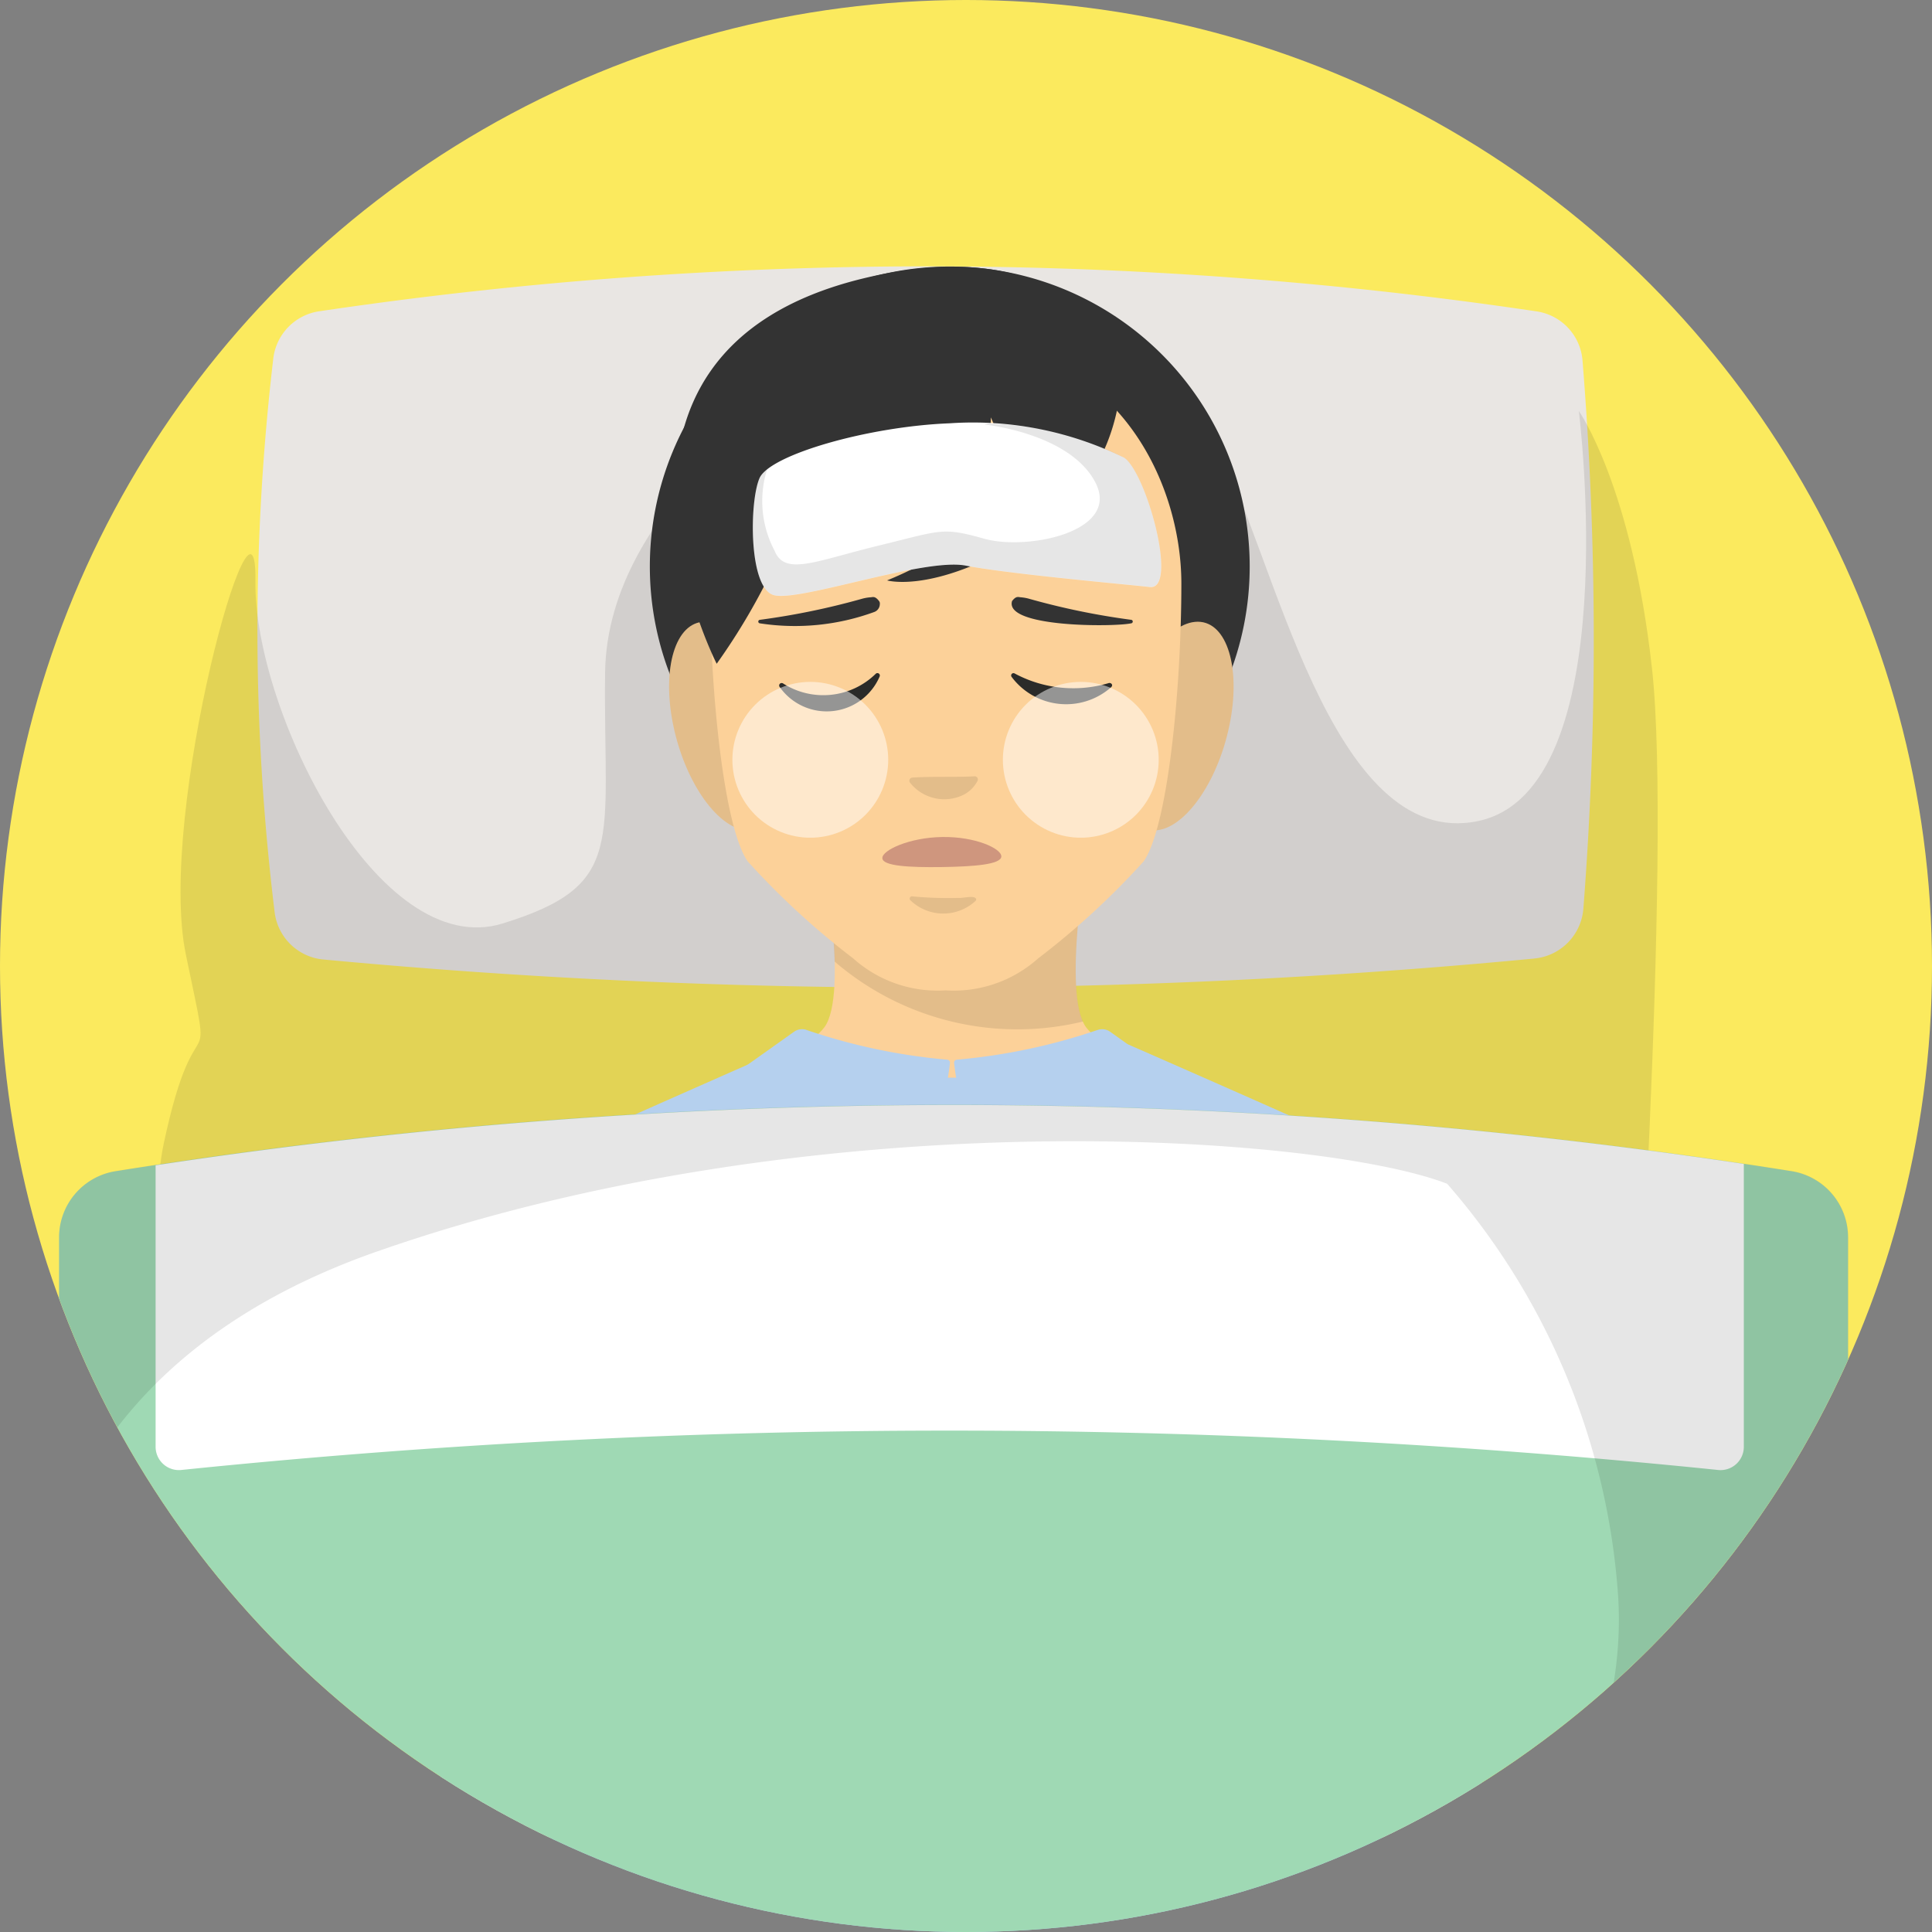 <svg id="ill" xmlns="http://www.w3.org/2000/svg" xmlns:xlink="http://www.w3.org/1999/xlink" width="70" height="70" viewBox="0 0 70 70">
  <rect x="0" y="0" width="70" height="70" fill="#808080" stroke="none"/>
  <defs>
    <clipPath id="clip-path">
      <rect id="長方形_24086" data-name="長方形 24086" width="70" height="70" fill="none"/>
    </clipPath>
    <clipPath id="clip-path-2">
      <circle id="楕円形_1147" data-name="楕円形 1147" cx="35" cy="35" r="35" transform="translate(0)" fill="none"/>
    </clipPath>
    <clipPath id="clip-path-3">
      <rect id="長方形_24070" data-name="長方形 24070" width="54.313" height="42.452" fill="none"/>
    </clipPath>
    <clipPath id="clip-path-4">
      <rect id="長方形_24071" data-name="長方形 24071" width="9.645" height="6.673" fill="none"/>
    </clipPath>
    <clipPath id="clip-path-5">
      <rect id="長方形_24072" data-name="長方形 24072" width="4.181" height="7.561" fill="none"/>
    </clipPath>
    <clipPath id="clip-path-7">
      <rect id="長方形_24074" data-name="長方形 24074" width="2.483" height="0.829" fill="none"/>
    </clipPath>
    <clipPath id="clip-path-8">
      <rect id="長方形_24075" data-name="長方形 24075" width="2.412" height="0.624" fill="none"/>
    </clipPath>
    <clipPath id="clip-path-9">
      <rect id="長方形_24076" data-name="長方形 24076" width="0.724" height="27.263" fill="none"/>
    </clipPath>
    <clipPath id="clip-path-10">
      <rect id="長方形_24077" data-name="長方形 24077" width="0.609" height="26.928" fill="none"/>
    </clipPath>
    <clipPath id="clip-path-11">
      <rect id="長方形_24078" data-name="長方形 24078" width="2.306" height="28.252" fill="none"/>
    </clipPath>
    <clipPath id="clip-path-12">
      <rect id="長方形_24079" data-name="長方形 24079" width="2.162" height="28.251" fill="none"/>
    </clipPath>
    <clipPath id="clip-path-13">
      <rect id="長方形_24081" data-name="長方形 24081" width="5.646" height="5.646" fill="none"/>
    </clipPath>
    <clipPath id="clip-path-14">
      <path id="パス_18561" data-name="パス 18561" d="M50.282,44.381a2.823,2.823,0,1,1-2.823-2.823,2.823,2.823,0,0,1,2.823,2.823" transform="translate(-44.637 -41.558)" fill="none"/>
    </clipPath>
    <radialGradient id="radial-gradient" cx="0.5" cy="0.5" r="0.5" gradientTransform="matrix(1, 0, 0, -1, 0, 18.985)" gradientUnits="objectBoundingBox">
      <stop offset="0" stop-color="#f3a1a0"/>
      <stop offset="0.172" stop-color="#f3a7a6"/>
      <stop offset="0.413" stop-color="#f6b9b8"/>
      <stop offset="0.695" stop-color="#f9d6d6"/>
      <stop offset="1" stop-color="#fff"/>
    </radialGradient>
    <clipPath id="clip-path-16">
      <path id="パス_18564" data-name="パス 18564" d="M61.119,44.381a2.823,2.823,0,1,0,2.823-2.823,2.823,2.823,0,0,0-2.823,2.823" transform="translate(-61.119 -41.558)" fill="none"/>
    </clipPath>
    <radialGradient id="radial-gradient-2" gradientTransform="translate(-12.873 18.985) rotate(180)" xlink:href="#radial-gradient"/>
    <clipPath id="clip-path-17">
      <rect id="長方形_24084" data-name="長方形 24084" width="64.82" height="38.268" fill="none"/>
    </clipPath>
    <clipPath id="clip-path-18">
      <rect id="長方形_24085" data-name="長方形 24085" width="14.798" height="6.24" fill="none"/>
    </clipPath>
  </defs>
  <g id="グループ_26295" data-name="グループ 26295" clip-path="url(#clip-path)">
    <g id="グループ_26294" data-name="グループ 26294" transform="translate(0 0)">
      <g id="グループ_26293" data-name="グループ 26293" transform="translate(0)" clip-path="url(#clip-path-2)">
        <rect id="長方形_24069" data-name="長方形 24069" width="70" height="66.585" transform="translate(0 0)" fill="#fbea5e"/>
        <path id="パス_18535" data-name="パス 18535" d="M61.941,41.312a232.931,232.931,0,0,1-43.9.03,1.961,1.961,0,0,1-1.734-1.75,84.3,84.3,0,0,1-.041-20.049,1.963,1.963,0,0,1,1.641-1.681,150.065,150.065,0,0,1,44.122,0,1.955,1.955,0,0,1,1.67,1.787,126.057,126.057,0,0,1,.03,19.862,1.968,1.968,0,0,1-1.787,1.8" transform="translate(-6.361 -6.581)" fill="#e9e6e3"/>
        <g id="グループ_26249" data-name="グループ 26249" transform="translate(5.759 12.432)" opacity="0.1">
          <g id="グループ_26248" data-name="グループ 26248">
            <g id="グループ_26247" data-name="グループ 26247" clip-path="url(#clip-path-3)">
              <path id="パス_18536" data-name="パス 18536" d="M33.152,22.307s-7.23,4.377-7.3,10.546.8,7.694-3.715,9.086-9.02-7.76-8.954-12.4-3.581,8.423-2.52,13.53.4,1.194-.8,6.832,3.78,13.464,3.78,13.464l49.413-2.322s1.459-21.689.729-28.321-2.653-9.352-2.653-9.352,1.725,13.73-3.648,14.857-7.428-9.883-9.418-13.4-9.817-5.372-14.923-2.52" transform="translate(-9.687 -20.911)"/>
            </g>
          </g>
        </g>
        <path id="パス_18537" data-name="パス 18537" d="M61.337,27.113A10.867,10.867,0,1,1,50.469,16.245,10.867,10.867,0,0,1,61.337,27.113" transform="translate(-16.058 -6.587)" fill="#333"/>
        <path id="パス_18538" data-name="パス 18538" d="M56.14,51.514s-.98,5.4-.078,6.6,5.372,2.7,5.372,2.7S61.276,66.1,51.317,66.1,41.2,60.814,41.2,60.814s4.47-1.5,5.372-2.7-.078-6.6-.078-6.6Z" transform="translate(-16.707 -20.888)" fill="#fcd199"/>
        <g id="グループ_26252" data-name="グループ 26252" transform="translate(29.788 30.625)" opacity="0.1">
          <g id="グループ_26251" data-name="グループ 26251">
            <g id="グループ_26250" data-name="グループ 26250" clip-path="url(#clip-path-4)">
              <path id="パス_18539" data-name="パス 18539" d="M59.553,57.9c-.688-1.512.2-6.391.2-6.391H50.1a31.9,31.9,0,0,1,.457,4.219A10.149,10.149,0,0,0,59.553,57.9" transform="translate(-50.104 -51.513)"/>
            </g>
          </g>
        </g>
        <path id="パス_18540" data-name="パス 18540" d="M68.305,41.672c-.438,2.088.074,3.78,1.142,3.78s2.288-1.693,2.726-3.78-.074-3.78-1.142-3.78-2.288,1.693-2.726,3.78" transform="translate(-27.634 -15.365)" fill="#fcd199"/>
        <g id="グループ_26255" data-name="グループ 26255" transform="translate(40.515 22.527)" opacity="0.1">
          <g id="グループ_26254" data-name="グループ 26254">
            <g id="グループ_26253" data-name="グループ 26253" clip-path="url(#clip-path-5)">
              <path id="パス_18541" data-name="パス 18541" d="M68.305,41.672c-.438,2.088.074,3.78,1.142,3.78s2.288-1.693,2.726-3.78-.074-3.78-1.142-3.78-2.288,1.693-2.726,3.78" transform="translate(-68.149 -37.892)"/>
            </g>
          </g>
        </g>
        <path id="パス_18542" data-name="パス 18542" d="M44.8,41.671c.438,2.088-.074,3.78-1.142,3.78s-2.288-1.693-2.726-3.78.074-3.78,1.142-3.78,2.288,1.693,2.726,3.78" transform="translate(-16.533 -15.364)" fill="#fcd199"/>
        <g id="グループ_26258" data-name="グループ 26258" transform="translate(24.24 22.527)" opacity="0.1">
          <g id="グループ_26257" data-name="グループ 26257">
            <g id="グループ_26256" data-name="グループ 26256" clip-path="url(#clip-path-5)">
              <path id="パス_18543" data-name="パス 18543" d="M44.8,41.671c.438,2.088-.074,3.78-1.142,3.78s-2.288-1.693-2.726-3.78.074-3.78,1.142-3.78,2.288,1.693,2.726,3.78" transform="translate(-40.773 -37.891)"/>
            </g>
          </g>
        </g>
        <path id="パス_18544" data-name="パス 18544" d="M51.807,20.688c6.162,0,8.54,5.134,8.54,8.844,0,3.876-.5,8.844-1.369,10.07a28.206,28.206,0,0,1-3.82,3.511,4.582,4.582,0,0,1-3.351,1.159,4.587,4.587,0,0,1-3.351-1.159A28.241,28.241,0,0,1,44.636,39.6c-.864-1.226-1.369-6.194-1.369-10.07,0-3.71,2.378-8.844,8.54-8.844" transform="translate(-17.544 -8.389)" fill="#fcd199"/>
        <path id="パス_18545" data-name="パス 18545" d="M47.61,41.386a2.712,2.712,0,0,0,3.377-.343.088.088,0,0,1,.139.1,2.086,2.086,0,0,1-3.62.386.089.089,0,0,1,.1-.141" transform="translate(-19.254 -16.634)" fill="#2b2b29"/>
        <g id="グループ_26261" data-name="グループ 26261" transform="translate(32.952 28.126)" opacity="0.1">
          <g id="グループ_26260" data-name="グループ 26260">
            <g id="グループ_26259" data-name="グループ 26259" clip-path="url(#clip-path-7)">
              <path id="パス_18546" data-name="パス 18546" d="M55.532,47.358c.743-.05,1.516-.007,2.257-.047a.114.114,0,0,1,.1.172,1.169,1.169,0,0,1-.587.536,1.583,1.583,0,0,1-1.853-.475.114.114,0,0,1,.078-.186" transform="translate(-55.427 -47.31)"/>
            </g>
          </g>
        </g>
        <path id="パス_18547" data-name="パス 18547" d="M50.617,36.643a.308.308,0,0,1-.209.286,8.37,8.37,0,0,1-4.142.408.064.064,0,0,1,0-.126,26.381,26.381,0,0,0,3.729-.77,1.617,1.617,0,0,1,.269-.046c.093,0,.168-.063.317.125a.153.153,0,0,1,.036.122" transform="translate(-18.739 -14.753)" fill="#333"/>
        <g id="グループ_26264" data-name="グループ 26264" transform="translate(32.958 32.476)" opacity="0.1">
          <g id="グループ_26263" data-name="グループ 26263">
            <g id="グループ_26262" data-name="グループ 26262" clip-path="url(#clip-path-8)">
              <path id="パス_18548" data-name="パス 18548" d="M55.526,54.628a13.8,13.8,0,0,0,1.679.056c.161.02.608-.118.645.051a.082.082,0,0,1-.02.053,1.718,1.718,0,0,1-2.37-.023.082.082,0,0,1,.065-.137" transform="translate(-55.438 -54.627)"/>
            </g>
          </g>
        </g>
        <path id="パス_18549" data-name="パス 18549" d="M64.738,98.5s-1.074-16.442-1.275-19.864S61.584,68.163,58.9,66.955c-2.372-1.067-6.471-2.868-7.4-3.273a.527.527,0,0,0-.392-.037c-4.191,1.55-8.095,1.641-11.541,0a.475.475,0,0,0-.387.038c-.918.4-5.024,2.206-7.4,3.274-2.684,1.208-4.362,8.254-4.563,11.677S25.948,98.5,25.948,98.5Z" transform="translate(-10.522 -25.795)" fill="#b5d0ee"/>
        <g id="グループ_26267" data-name="グループ 26267" transform="translate(32.678 40.185)" opacity="0.1">
          <g id="グループ_26266" data-name="グループ 26266">
            <g id="グループ_26265" data-name="グループ 26265" clip-path="url(#clip-path-9)">
              <path id="パス_18550" data-name="パス 18550" d="M55.678,67.594q.106,13.632-.671,27.247c0,.021-.037.021-.036,0-.03-9.048.089-18.32.707-27.246" transform="translate(-54.966 -67.594)"/>
            </g>
          </g>
        </g>
        <g id="グループ_26270" data-name="グループ 26270" transform="translate(36.316 40.184)" opacity="0.1">
          <g id="グループ_26269" data-name="グループ 26269">
            <g id="グループ_26268" data-name="グループ 26268" clip-path="url(#clip-path-10)">
              <path id="パス_18551" data-name="パス 18551" d="M61.179,67.592q.677,13.446.47,26.911c0,.022-.036.023-.036,0-.408-8.925-.678-18.081-.433-26.912" transform="translate(-61.086 -67.592)"/>
            </g>
          </g>
        </g>
        <g id="グループ_26273" data-name="グループ 26273" transform="translate(20.961 44.817)" opacity="0.1">
          <g id="グループ_26272" data-name="グループ 26272">
            <g id="グループ_26271" data-name="グループ 26271" clip-path="url(#clip-path-11)">
              <path id="パス_18552" data-name="パス 18552" d="M35.327,75.406a37.964,37.964,0,0,1,2.235,7.087c-.256,6.217-.832,14.967-.757,21.107a.037.037,0,0,1-.073.007c-1.063-7-.558-14.157.183-21.171a70.328,70.328,0,0,0-1.658-7.006c-.014-.04.053-.067.068-.024" transform="translate(-35.257 -75.384)"/>
            </g>
          </g>
        </g>
        <g id="グループ_26276" data-name="グループ 26276" transform="translate(45.782 44.818)" opacity="0.1">
          <g id="グループ_26275" data-name="グループ 26275">
            <g id="グループ_26274" data-name="グループ 26274" clip-path="url(#clip-path-12)">
              <path id="パス_18553" data-name="パス 18553" d="M79.17,75.426c-.364,2.462-.992,5.741-1.524,7.752.691,6.772,1.112,13.677.048,20.432a.036.036,0,0,1-.072-.008c.024-1.706-.008-3.4-.042-5.1-.062-3.47-.476-11.8-.571-15.381l1.071-3.845,1.02-3.864a.036.036,0,0,1,.071.014" transform="translate(-77.008 -75.386)"/>
            </g>
          </g>
        </g>
        <path id="パス_18554" data-name="パス 18554" d="M47.291,62.752a21.556,21.556,0,0,0,5.093,1.075.108.108,0,0,1,.1.121c-.07.624-.493,3.707-2.049,4.01-1.732.338-5.881-3.522-5.881-3.522l2.286-1.624a.5.5,0,0,1,.454-.061" transform="translate(-18.065 -25.433)" fill="#b5d0ee"/>
        <path id="パス_18555" data-name="パス 18555" d="M63.342,62.752a21.586,21.586,0,0,1-5.093,1.075.108.108,0,0,0-.1.121c.07.624.493,3.707,2.049,4.01,1.732.338,5.881-3.522,5.881-3.522L63.8,62.813a.5.5,0,0,0-.454-.061" transform="translate(-23.58 -25.433)" fill="#b5d0ee"/>
        <path id="パス_18556" data-name="パス 18556" d="M57.292,19.433A7.113,7.113,0,0,1,54.2,25.876c-3.556,2.282-5.368,1.745-5.368,1.745,2.953-1.208,5.052-3.165,3.758-5.906.027,2.615-2.93,4.694-7.717,6.443,1.649-1.964,2.486-3.764,1.342-5.167a22.923,22.923,0,0,1-3.557,7.65s-5.76-11.268,5.3-13.959c7.449-1.812,9.328,2.751,9.328,2.751" transform="translate(-16.691 -6.592)" fill="#333"/>
        <path id="パス_18557" data-name="パス 18557" d="M65.991,105.6H6.036A2.432,2.432,0,0,1,3.6,103.164V72.138a2.429,2.429,0,0,1,2.043-2.4,192.862,192.862,0,0,1,60.739,0,2.429,2.429,0,0,1,2.037,2.4v31.03a2.432,2.432,0,0,1-2.432,2.432" transform="translate(-1.461 -27.301)" fill="#9fd9b4"/>
        <path id="パス_18558" data-name="パス 18558" d="M9.484,69.528v10.2a.844.844,0,0,0,.93.839,272.445,272.445,0,0,1,55.681,0,.843.843,0,0,0,.933-.839V69.478a192.744,192.744,0,0,0-57.544.05" transform="translate(-3.846 -27.307)" fill="#fff"/>
        <path id="パス_18559" data-name="パス 18559" d="M58.084,51.713c0,.289-.96.37-2.15.387s-2.157-.036-2.161-.325.985-.747,2.175-.764,2.132.413,2.136.7" transform="translate(-21.804 -20.685)" fill="#cf967e"/>
        <path id="パス_18560" data-name="パス 18560" d="M53.01,25.79c-2.953.114-6.52,1.142-6.889,1.989s-.4,3.978.516,4.236,5.452-1.363,6.962-1.068,5.636.663,6.667.774-.111-4.089-.921-4.678A12.4,12.4,0,0,0,53.01,25.79" transform="translate(-18.603 -10.453)" fill="#fff"/>
        <g id="グループ_26281" data-name="グループ 26281" transform="translate(26.537 24.706)" opacity="0.5" style="mix-blend-mode: multiply;isolation: isolate">
          <g id="グループ_26280" data-name="グループ 26280">
            <g id="グループ_26279" data-name="グループ 26279" clip-path="url(#clip-path-13)">
              <g id="グループ_26278" data-name="グループ 26278" transform="translate(0 0)">
                <g id="グループ_26277" data-name="グループ 26277" clip-path="url(#clip-path-14)">
                  <rect id="長方形_24080" data-name="長方形 24080" width="5.645" height="5.645" transform="translate(0 0)" fill="url(#radial-gradient)"/>
                </g>
              </g>
            </g>
          </g>
        </g>
        <path id="パス_18562" data-name="パス 18562" d="M65.252,41.527a2.464,2.464,0,0,1-3.613-.369.085.085,0,0,1,.1-.129,4.485,4.485,0,0,0,3.41.357c.092-.033.183.067.1.141" transform="translate(-24.987 -16.634)" fill="#2b2b29"/>
        <path id="パス_18563" data-name="パス 18563" d="M61.68,36.52c.149-.188.224-.129.317-.125a1.557,1.557,0,0,1,.269.046,26.3,26.3,0,0,0,3.723.769.064.064,0,0,1,0,.127c-.613.136-4.631.156-4.314-.816" transform="translate(-25.003 -14.753)" fill="#333"/>
        <g id="グループ_26286" data-name="グループ 26286" transform="translate(36.336 24.706)" opacity="0.5" style="mix-blend-mode: multiply;isolation: isolate">
          <g id="グループ_26285" data-name="グループ 26285">
            <g id="グループ_26284" data-name="グループ 26284" clip-path="url(#clip-path-13)">
              <g id="グループ_26283" data-name="グループ 26283" transform="translate(0 0)">
                <g id="グループ_26282" data-name="グループ 26282" clip-path="url(#clip-path-16)">
                  <rect id="長方形_24082" data-name="長方形 24082" width="5.645" height="5.645" transform="translate(0 0)" fill="url(#radial-gradient-2)"/>
                </g>
              </g>
            </g>
          </g>
        </g>
        <g id="グループ_26289" data-name="グループ 26289" transform="translate(2.142 40.027)" opacity="0.1">
          <g id="グループ_26288" data-name="グループ 26288">
            <g id="グループ_26287" data-name="グループ 26287" clip-path="url(#clip-path-17)">
              <path id="パス_18565" data-name="パス 18565" d="M68.423,103.164V72.133a2.428,2.428,0,0,0-2.038-2.4,192.858,192.858,0,0,0-60.738,0,2.429,2.429,0,0,0-2.044,2.4V82.729c1.5-3.767,4.754-7.722,11.539-10.091,15.974-5.58,34.243-4.2,38.753-2.446a25.35,25.35,0,0,1,6.191,14.9c.612,9.173-8.408,17.427-12.612,18.88-2.778.96,7.993,1.418,15.62,1.619h2.9a2.432,2.432,0,0,0,2.432-2.432" transform="translate(-3.603 -67.328)"/>
            </g>
          </g>
        </g>
        <g id="グループ_26292" data-name="グループ 26292" transform="translate(27.275 15.35)" opacity="0.1">
          <g id="グループ_26291" data-name="グループ 26291">
            <g id="グループ_26290" data-name="グループ 26290" clip-path="url(#clip-path-18)">
              <path id="パス_18566" data-name="パス 18566" d="M59.346,27.059a11.181,11.181,0,0,0-4.973-1.24l-.1.031s3.091.309,4.019,2.1-2.473,2.473-4.019,2.04-1.546-.309-3.833.247-3.4,1.113-3.772.185a3.847,3.847,0,0,1-.269-2.953.909.909,0,0,0-.279.323c-.368.847-.4,3.978.516,4.236s5.452-1.363,6.962-1.068,5.636.663,6.667.773-.111-4.089-.921-4.678" transform="translate(-45.879 -25.819)"/>
            </g>
          </g>
        </g>
      </g>
    </g>
  </g>
</svg>
